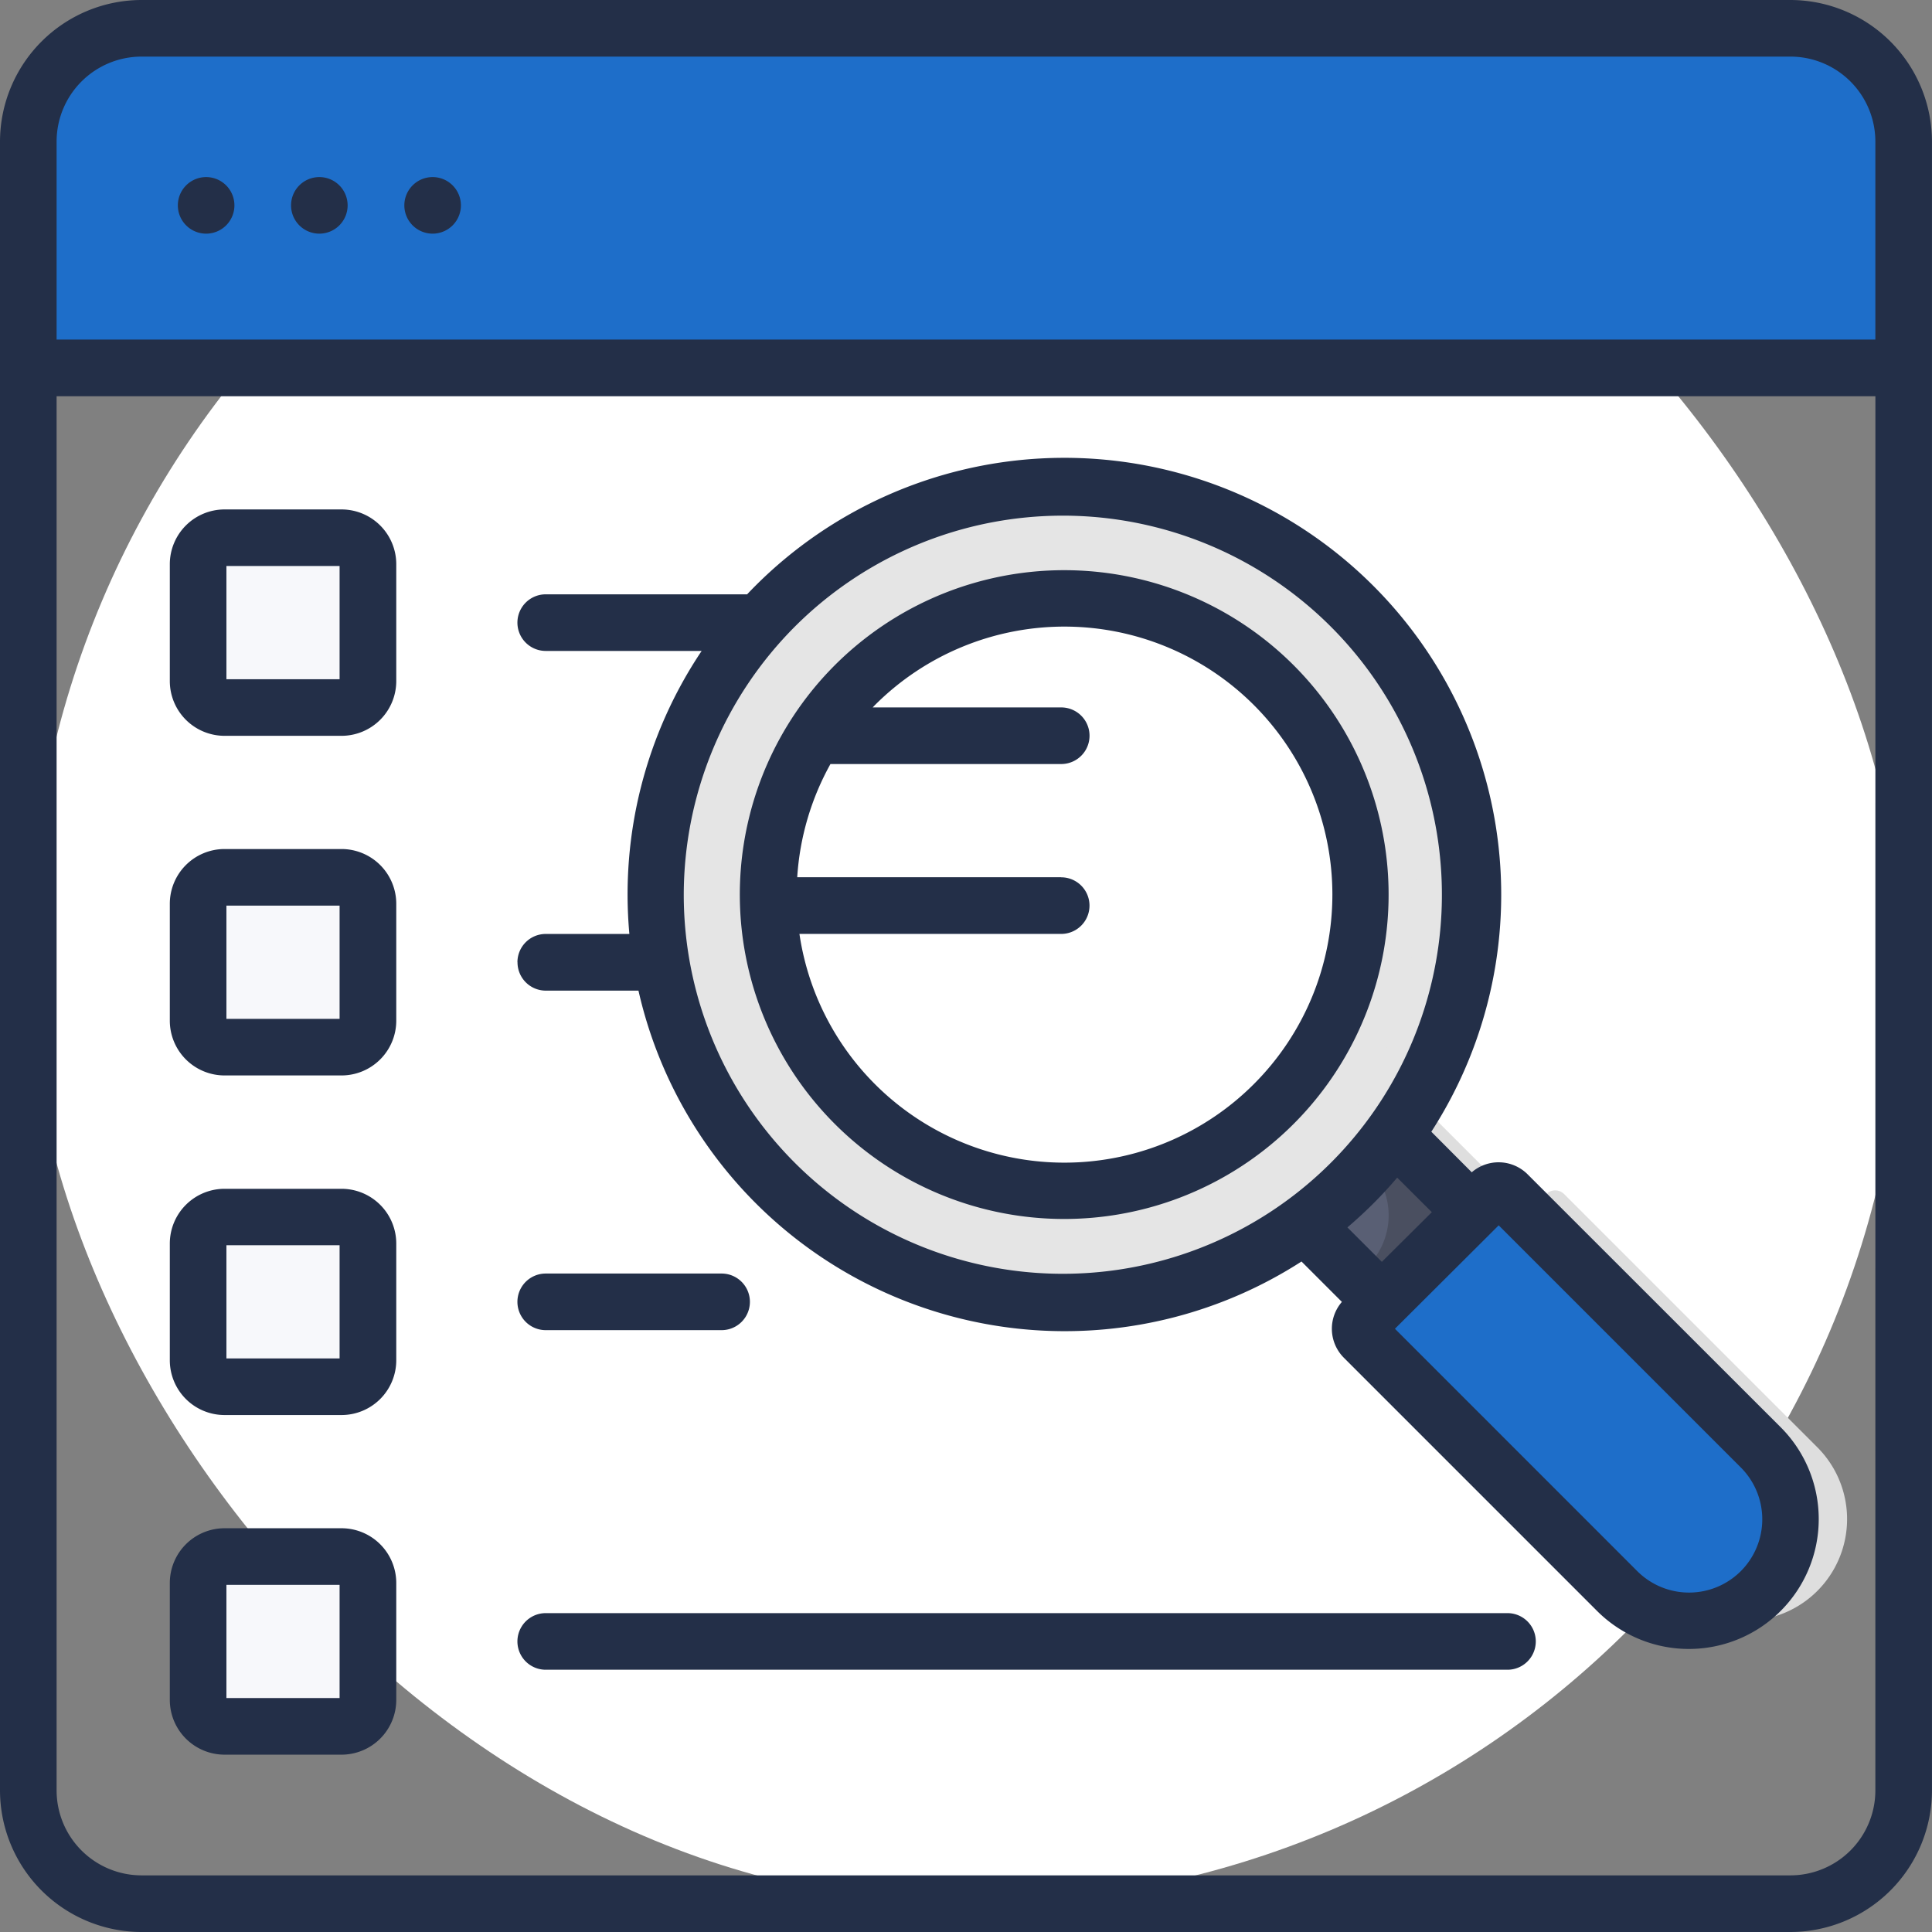 <svg id="Group_11613" data-name="Group 11613" xmlns="http://www.w3.org/2000/svg" width="53.143" height="53.143" viewBox="0 0 53.143 53.143">
  <rect x="0" y="0" width="53.143" height="53.143" fill="#808080" stroke="none"/>
  <rect id="Rectangle_5779" data-name="Rectangle 5779" width="51.586" height="51.586" rx="25.793" transform="translate(0.778 0.779)" fill="#fff"/>
  <path id="Path_16638" data-name="Path 16638" d="M59.086,10.617v6.228H7.5V10.617A3.114,3.114,0,0,1,10.614,7.5H55.972a3.114,3.114,0,0,1,3.114,3.114Z" transform="translate(-6.722 -6.724)" fill="#1e6ec9"/>
  <rect id="Rectangle_5780" data-name="Rectangle 5780" width="4.671" height="4.671" rx="2.335" transform="translate(5.449 14.791)" fill="#f7f8fb"/>
  <rect id="Rectangle_5781" data-name="Rectangle 5781" width="4.671" height="4.671" rx="2.335" transform="translate(5.449 24.132)" fill="#f7f8fb"/>
  <rect id="Rectangle_5782" data-name="Rectangle 5782" width="3.493" height="7.753" transform="translate(34.826 31.068) rotate(-45)" fill="#dedede"/>
  <path id="Path_16639" data-name="Path 16639" d="M386.482,326.482h0a2.794,2.794,0,0,1-3.951,0l-6.964-6.964a.349.349,0,0,1,0-.494l3.457-3.457a.349.349,0,0,1,.494,0l6.964,6.964A2.794,2.794,0,0,1,386.482,326.482Z" transform="translate(-336.493 -282.721)" fill="#dedede"/>
  <rect id="Rectangle_5783" data-name="Rectangle 5783" width="4.671" height="4.671" rx="2.335" transform="translate(5.449 33.474)" fill="#f7f8fb"/>
  <rect id="Rectangle_5784" data-name="Rectangle 5784" width="4.671" height="4.671" rx="2.335" transform="translate(5.449 42.815)" fill="#f7f8fb"/>
  <rect id="Rectangle_5785" data-name="Rectangle 5785" width="3.493" height="7.753" transform="translate(33.269 31.068) rotate(-45)" fill="#595f74"/>
  <path id="Path_16640" data-name="Path 16640" d="M337.6,275.526l-.778.779,2.654,2.654a1.979,1.979,0,0,1,0,2.8l-.292.292,1.429,1.429,2.47-2.47Z" transform="translate(-301.859 -246.928)" fill="#4a4f60"/>
  <path id="Path_16641" data-name="Path 16641" d="M371.482,326.482h0a2.794,2.794,0,0,1-3.951,0l-6.964-6.964a.349.349,0,0,1,0-.494l3.457-3.457a.349.349,0,0,1,.494,0l6.964,6.964A2.794,2.794,0,0,1,371.482,326.482Z" transform="translate(-323.05 -282.721)" fill="#1e6ec9"/>
  <path id="Path_16642" data-name="Path 16642" d="M397.63,322.531l-6.964-6.964a.349.349,0,0,0-.494,0l-.532.531,6.433,6.433a2.794,2.794,0,0,1,0,3.951h0a2.782,2.782,0,0,1-1.2.708,2.793,2.793,0,0,0,2.754-.708h0A2.794,2.794,0,0,0,397.63,322.531Z" transform="translate(-349.197 -282.721)" fill="#1e6ec9"/>
  <circle id="Ellipse_1538" data-name="Ellipse 1538" cx="11.238" cy="11.238" r="11.238" transform="translate(18.041 13.37)" fill="#e5e5e5"/>
  <path id="Path_16643" data-name="Path 16643" d="M283.307,132.1a11.211,11.211,0,0,0-8.725-3.264,11.238,11.238,0,0,1,0,22.422,11.238,11.238,0,0,0,8.725-19.157Z" transform="translate(-246.082 -115.435)" fill="#e5e5e5"/>
  <path id="Path_16644" data-name="Path 16644" d="M217.487,172.49a8.148,8.148,0,1,1,0-11.523A8.148,8.148,0,0,1,217.487,172.49Z" transform="translate(-182.447 -142.12)" fill="#fff"/>
  <path id="Path_16645" data-name="Path 16645" d="M6.176,38.923H9.393A1.507,1.507,0,0,0,10.9,37.418V34.2A1.507,1.507,0,0,0,9.393,32.7H6.176A1.507,1.507,0,0,0,4.671,34.2v3.218A1.507,1.507,0,0,0,6.176,38.923Zm.052-4.671H9.341v3.114H6.228Zm23.051-.722a8.923,8.923,0,1,0-6.312-2.61,8.923,8.923,0,0,0,6.312,2.61Zm-.088-9.4H21.929a7.362,7.362,0,0,1,.914-3.114h6.348a.778.778,0,1,0,0-1.557H24.005c.021-.021.041-.044.062-.065A7.37,7.37,0,1,1,34.49,29.819h0a7.366,7.366,0,0,1-12.5-4.13h7.2a.778.778,0,1,0,0-1.557ZM11.9,4.871a.778.778,0,1,0,.778.778.778.778,0,0,0-.778-.778Zm2.335,21.6a.778.778,0,0,0,.779.778h2.548A12.023,12.023,0,0,0,35.8,34.7l1.111,1.111a1.128,1.128,0,0,0,.054,1.536l6.964,6.964a3.572,3.572,0,1,0,5.052-5.052L42.018,32.3a1.129,1.129,0,0,0-1.535-.054L39.371,31.13a12.017,12.017,0,0,0-18.59-15.019q-.117.117-.23.237h-5.54a.778.778,0,0,0,0,1.557H19.3a12.025,12.025,0,0,0-1.988,7.785H15.011a.778.778,0,0,0-.778.778Zm26.8,7.423h0l.189-.189,6.661,6.661a2.018,2.018,0,0,1,0,2.85h0a2.015,2.015,0,0,1-2.85,0L38.37,36.55Zm-1.65-.551L38.01,34.709l-.947-.947q.366-.312.712-.657t.657-.712Zm-17.5-16.128a10.427,10.427,0,1,1-3.077,7.4,10.46,10.46,0,0,1,3.077-7.4ZM49.25,0H3.892A3.9,3.9,0,0,0,0,3.893V49.251a3.9,3.9,0,0,0,3.892,3.892H49.25a3.9,3.9,0,0,0,3.892-3.892V3.893A3.9,3.9,0,0,0,49.25,0Zm2.335,49.25a2.338,2.338,0,0,1-2.335,2.335H3.892a2.338,2.338,0,0,1-2.335-2.335V10.9H51.586Zm0-39.909H1.557V3.893A2.338,2.338,0,0,1,3.892,1.557H49.25a2.338,2.338,0,0,1,2.335,2.335ZM8.784,4.871a.778.778,0,1,0,.778.778.778.778,0,0,0-.778-.778ZM6.176,29.582H9.393A1.507,1.507,0,0,0,10.9,28.077V24.859a1.507,1.507,0,0,0-1.505-1.505H6.176a1.507,1.507,0,0,0-1.505,1.505v3.218A1.507,1.507,0,0,0,6.176,29.582Zm.052-4.671H9.341v3.114H6.228ZM6.176,48.265H9.393A1.507,1.507,0,0,0,10.9,46.76V43.542a1.507,1.507,0,0,0-1.505-1.505H6.176a1.507,1.507,0,0,0-1.505,1.505V46.76A1.507,1.507,0,0,0,6.176,48.265Zm.052-4.671H9.341v3.114H6.228ZM6.176,20.24H9.393A1.507,1.507,0,0,0,10.9,18.735V15.518a1.507,1.507,0,0,0-1.505-1.505H6.176a1.507,1.507,0,0,0-1.505,1.505v3.218A1.507,1.507,0,0,0,6.176,20.24Zm.052-4.671H9.341v3.114H6.228Zm8.784,30.36H41.466a.778.778,0,1,0,0-1.557H15.011a.778.778,0,0,0,0,1.557ZM5.67,4.871a.778.778,0,1,0,.778.778.778.778,0,0,0-.778-.778Zm9.341,31.717h4.838a.778.778,0,1,0,0-1.557H15.011a.778.778,0,0,0,0,1.557Z" transform="translate(0 0)" fill="#232f48"/>
</svg>
